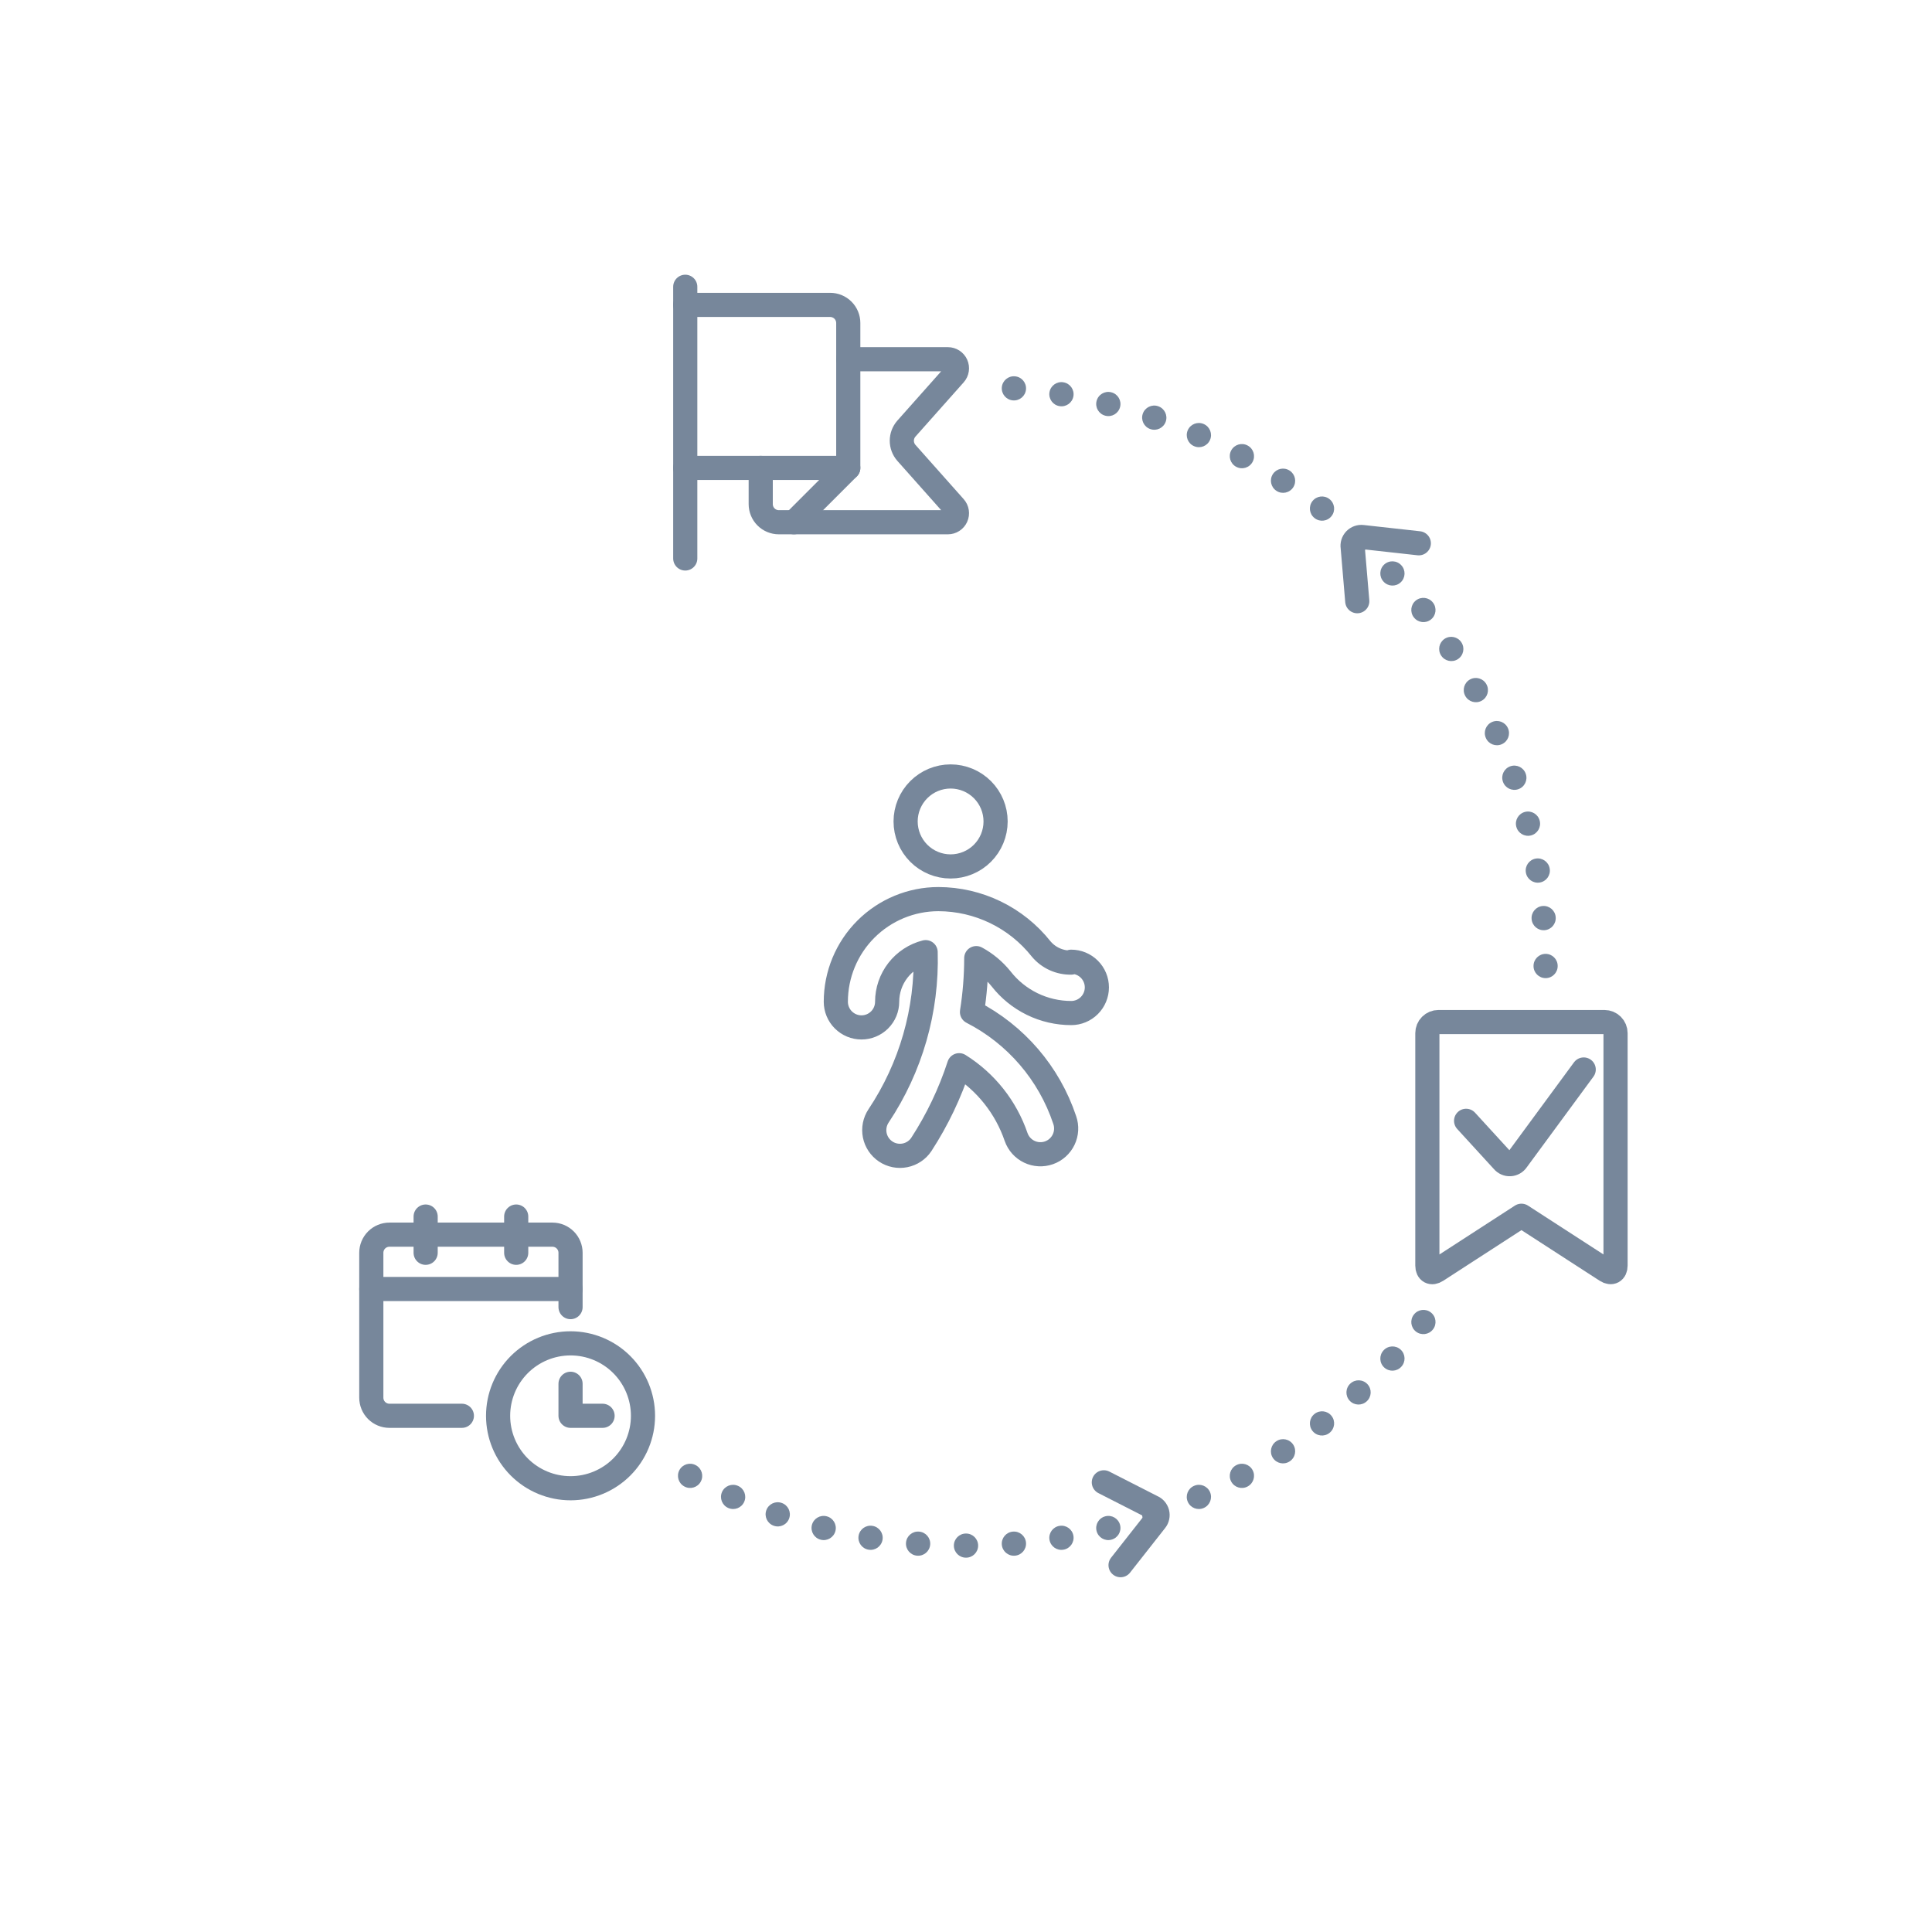<?xml version="1.0" encoding="UTF-8"?> <svg xmlns="http://www.w3.org/2000/svg" width="160" height="160" viewBox="0 0 160 160" fill="none"><path d="M38.25 117.25H32.25C31.852 117.25 31.471 117.092 31.189 116.811C30.908 116.529 30.75 116.148 30.75 115.75V103.75C30.75 103.352 30.908 102.971 31.189 102.689C31.471 102.408 31.852 102.25 32.25 102.25H45.75C46.148 102.25 46.529 102.408 46.811 102.689C47.092 102.971 47.25 103.352 47.25 103.75V108.25" stroke="#77879B" stroke-width="2" stroke-linecap="round" stroke-linejoin="round"></path><path d="M30.75 106.75H47.25" stroke="#77879B" stroke-width="2" stroke-linecap="round" stroke-linejoin="round"></path><path d="M35.25 103.75V100.75" stroke="#77879B" stroke-width="2" stroke-linecap="round" stroke-linejoin="round"></path><path d="M42.75 103.75V100.75" stroke="#77879B" stroke-width="2" stroke-linecap="round" stroke-linejoin="round"></path><path d="M41.25 117.25C41.25 118.841 41.882 120.367 43.007 121.493C44.133 122.618 45.659 123.25 47.25 123.25C48.841 123.25 50.367 122.618 51.493 121.493C52.618 120.367 53.25 118.841 53.25 117.25C53.25 115.659 52.618 114.133 51.493 113.007C50.367 111.882 48.841 111.25 47.25 111.25C45.659 111.25 44.133 111.882 43.007 113.007C41.882 114.133 41.25 115.659 41.25 117.25Z" stroke="#77879B" stroke-width="2" stroke-linecap="round" stroke-linejoin="round"></path><path d="M49.902 117.25H47.25V114.599" stroke="#77879B" stroke-width="2" stroke-linecap="round" stroke-linejoin="round"></path><path d="M56.75 23.75V46.25" stroke="#77879B" stroke-width="2" stroke-linecap="round" stroke-linejoin="round"></path><path d="M56.75 25.25H68.75C69.148 25.25 69.529 25.408 69.811 25.689C70.092 25.971 70.25 26.352 70.25 26.75V38.75H56.75" stroke="#77879B" stroke-width="2" stroke-linecap="round" stroke-linejoin="round"></path><path d="M65.75 43.25L70.25 38.75" stroke="#77879B" stroke-width="2" stroke-linecap="round" stroke-linejoin="round"></path><path d="M70.25 29.75H78.5C78.645 29.75 78.787 29.792 78.908 29.87C79.03 29.949 79.126 30.061 79.185 30.193C79.245 30.326 79.264 30.472 79.242 30.615C79.22 30.758 79.157 30.892 79.06 31L75.06 35.5C74.818 35.777 74.685 36.132 74.685 36.5C74.685 36.868 74.818 37.223 75.06 37.5L79.06 42C79.157 42.108 79.22 42.242 79.242 42.385C79.264 42.528 79.245 42.674 79.185 42.807C79.126 42.939 79.03 43.051 78.908 43.13C78.787 43.208 78.645 43.25 78.5 43.25H64.5C64.102 43.25 63.721 43.092 63.439 42.811C63.158 42.529 63 42.148 63 41.75V38.75" stroke="#77879B" stroke-width="2" stroke-linecap="round" stroke-linejoin="round"></path><path d="M74.999 68.029C74.999 69.017 75.392 69.965 76.091 70.664C76.789 71.362 77.737 71.755 78.725 71.755C79.713 71.755 80.661 71.362 81.36 70.664C82.058 69.965 82.451 69.017 82.451 68.029C82.451 67.041 82.058 66.093 81.36 65.395C80.661 64.696 79.713 64.303 78.725 64.303C77.737 64.303 76.789 64.696 76.091 65.395C75.392 66.093 74.999 67.041 74.999 68.029Z" stroke="#77879B" stroke-width="2" stroke-linecap="round" stroke-linejoin="round"></path><path d="M88.713 79.717C88.239 79.727 87.768 79.63 87.337 79.434C86.905 79.238 86.523 78.947 86.219 78.583C85.203 77.302 83.912 76.265 82.44 75.551C80.968 74.838 79.355 74.465 77.719 74.461C75.465 74.461 73.303 75.356 71.709 76.95C70.115 78.544 69.219 80.707 69.219 82.961C69.219 83.524 69.443 84.065 69.842 84.463C70.24 84.862 70.781 85.086 71.344 85.086C71.908 85.086 72.448 84.862 72.847 84.463C73.245 84.065 73.469 83.524 73.469 82.961C73.471 82.02 73.784 81.106 74.361 80.362C74.938 79.619 75.746 79.088 76.657 78.853C76.794 83.666 75.433 88.404 72.761 92.41C72.447 92.88 72.333 93.455 72.443 94.009C72.553 94.563 72.879 95.05 73.349 95.364C73.818 95.677 74.394 95.792 74.947 95.681C75.501 95.571 75.989 95.246 76.302 94.776C77.627 92.735 78.679 90.53 79.433 88.217C81.643 89.599 83.309 91.7 84.151 94.167C84.244 94.431 84.388 94.674 84.575 94.883C84.762 95.091 84.988 95.261 85.241 95.382C85.493 95.503 85.767 95.573 86.047 95.588C86.327 95.603 86.607 95.563 86.871 95.47C87.135 95.377 87.378 95.233 87.587 95.046C87.795 94.859 87.965 94.632 88.086 94.38C88.207 94.127 88.277 93.853 88.292 93.574C88.307 93.294 88.267 93.014 88.174 92.75C86.883 88.88 84.127 85.671 80.496 83.811C80.73 82.335 80.848 80.843 80.85 79.348C81.641 79.778 82.34 80.361 82.904 81.062C83.593 81.945 84.475 82.659 85.481 83.15C86.487 83.641 87.593 83.896 88.713 83.896C89.276 83.896 89.817 83.672 90.215 83.273C90.614 82.875 90.838 82.334 90.838 81.771C90.838 81.207 90.614 80.667 90.215 80.268C89.817 79.87 89.276 79.646 88.713 79.646V79.717Z" stroke="#77879B" stroke-width="2" stroke-linecap="round" stroke-linejoin="round"></path><path fill-rule="evenodd" clip-rule="evenodd" d="M82.966 32.08C83.011 31.529 83.493 31.119 84.044 31.165L84.054 31.165C84.604 31.21 85.014 31.693 84.969 32.244C84.924 32.794 84.441 33.204 83.891 33.159L83.881 33.158C83.331 33.113 82.921 32.63 82.966 32.08ZM86.913 32.483C87.003 31.939 87.518 31.57 88.063 31.66L88.073 31.662C88.618 31.752 88.986 32.267 88.896 32.812C88.805 33.357 88.29 33.725 87.746 33.635L87.736 33.633C87.191 33.543 86.823 33.028 86.913 32.483ZM90.813 33.212C90.948 32.676 91.492 32.352 92.027 32.487L92.037 32.49C92.572 32.625 92.897 33.169 92.761 33.704C92.626 34.239 92.082 34.564 91.547 34.429L91.538 34.426C91.002 34.291 90.678 33.748 90.813 33.212ZM94.641 34.263C94.82 33.74 95.389 33.462 95.911 33.641L95.921 33.645C96.443 33.824 96.721 34.393 96.542 34.915C96.362 35.438 95.793 35.716 95.271 35.536L95.262 35.533C94.74 35.354 94.461 34.785 94.641 34.263ZM98.366 35.628C98.588 35.122 99.178 34.892 99.684 35.114L99.693 35.118C100.199 35.341 100.429 35.931 100.207 36.436C99.984 36.942 99.394 37.172 98.889 36.949L98.88 36.946C98.374 36.724 98.144 36.133 98.366 35.628ZM101.966 37.298C102.229 36.812 102.836 36.632 103.321 36.895L103.33 36.9C103.816 37.163 103.996 37.77 103.732 38.256C103.469 38.741 102.862 38.921 102.377 38.658L102.368 38.654C101.883 38.39 101.702 37.783 101.966 37.298ZM105.415 39.261C105.718 38.799 106.338 38.669 106.8 38.972L106.808 38.977C107.27 39.28 107.399 39.9 107.097 40.362C106.794 40.824 106.174 40.953 105.712 40.651L105.704 40.645C105.242 40.343 105.113 39.723 105.415 39.261ZM108.691 41.502C109.03 41.066 109.658 40.988 110.094 41.327L110.102 41.334C110.538 41.673 110.615 42.302 110.276 42.737C109.936 43.173 109.308 43.251 108.872 42.911L108.865 42.905C108.429 42.566 108.351 41.937 108.691 41.502ZM111.77 44.004C112.144 43.598 112.777 43.572 113.183 43.946L113.191 43.953C113.597 44.327 113.623 44.96 113.249 45.366C112.874 45.772 112.242 45.798 111.836 45.424L111.828 45.417C111.422 45.043 111.396 44.41 111.77 44.004ZM114.634 46.751C115.04 46.377 115.673 46.403 116.047 46.809L116.054 46.817C116.428 47.223 116.402 47.856 115.996 48.23C115.59 48.604 114.957 48.578 114.583 48.172L114.576 48.164C114.202 47.758 114.228 47.126 114.634 46.751ZM117.263 49.724C117.698 49.385 118.327 49.462 118.666 49.898L118.673 49.906C119.012 50.342 118.934 50.97 118.498 51.309C118.063 51.649 117.434 51.571 117.095 51.135L117.089 51.128C116.749 50.692 116.827 50.064 117.263 49.724ZM119.638 52.903C120.1 52.6 120.72 52.73 121.023 53.192L121.028 53.2C121.331 53.662 121.201 54.282 120.739 54.585C120.277 54.887 119.657 54.758 119.355 54.296L119.349 54.288C119.047 53.825 119.176 53.206 119.638 52.903ZM121.744 56.267C122.23 56.004 122.837 56.184 123.1 56.67L123.105 56.679C123.368 57.164 123.188 57.771 122.702 58.034C122.217 58.297 121.61 58.117 121.346 57.632L121.342 57.623C121.078 57.138 121.259 56.531 121.744 56.267ZM123.564 59.793C124.069 59.571 124.659 59.801 124.882 60.307L124.886 60.316C125.108 60.822 124.878 61.411 124.372 61.633C123.866 61.856 123.276 61.626 123.054 61.12L123.051 61.111C122.828 60.605 123.058 60.016 123.564 59.793ZM125.085 63.458C125.607 63.279 126.176 63.557 126.355 64.079L126.359 64.089C126.538 64.611 126.26 65.18 125.737 65.359C125.215 65.539 124.646 65.26 124.467 64.738L124.464 64.729C124.284 64.207 124.562 63.638 125.085 63.458ZM126.296 67.238C126.831 67.103 127.375 67.428 127.51 67.963L127.513 67.973C127.648 68.508 127.323 69.052 126.788 69.187C126.252 69.322 125.709 68.998 125.574 68.462L125.571 68.453C125.436 67.917 125.76 67.374 126.296 67.238ZM127.188 71.104C127.733 71.014 128.248 71.382 128.338 71.927L128.34 71.937C128.43 72.482 128.061 72.997 127.516 73.087C126.972 73.177 126.457 72.809 126.367 72.264L126.365 72.254C126.275 71.71 126.643 71.195 127.188 71.104ZM127.756 75.031C128.307 74.986 128.79 75.395 128.835 75.946L128.835 75.956C128.88 76.507 128.471 76.989 127.92 77.034C127.37 77.079 126.887 76.669 126.842 76.119L126.841 76.109C126.796 75.559 127.206 75.076 127.756 75.031ZM128 78.995C128.552 78.995 129 79.443 129 79.995V80.005C129 80.557 128.552 81.005 128 81.005C127.448 81.005 127 80.557 127 80.005V79.995C127 79.443 127.448 78.995 128 78.995ZM118.498 108.691C118.934 109.03 119.012 109.658 118.673 110.094L118.666 110.102C118.327 110.537 117.698 110.615 117.263 110.276C116.827 109.936 116.749 109.308 117.089 108.872L117.095 108.865C117.434 108.429 118.063 108.351 118.498 108.691ZM115.996 111.77C116.402 112.144 116.428 112.777 116.054 113.183L116.047 113.191C115.673 113.597 115.04 113.623 114.634 113.249C114.228 112.874 114.202 112.242 114.576 111.836L114.583 111.828C114.957 111.422 115.59 111.396 115.996 111.77ZM113.249 114.634C113.623 115.04 113.597 115.673 113.191 116.047L113.183 116.054C112.777 116.428 112.144 116.402 111.77 115.996C111.396 115.59 111.422 114.957 111.828 114.583L111.836 114.576C112.242 114.202 112.874 114.228 113.249 114.634ZM110.276 117.263C110.615 117.698 110.538 118.327 110.102 118.666L110.094 118.673C109.658 119.012 109.03 118.934 108.691 118.498C108.351 118.063 108.429 117.434 108.865 117.095L108.872 117.089C109.308 116.749 109.936 116.827 110.276 117.263ZM107.097 119.638C107.399 120.1 107.27 120.72 106.808 121.023L106.8 121.028C106.338 121.331 105.718 121.201 105.415 120.739C105.113 120.277 105.242 119.657 105.704 119.355L105.712 119.349C106.174 119.047 106.794 119.176 107.097 119.638ZM56.267 121.744C56.531 121.259 57.138 121.078 57.623 121.342L57.632 121.346C58.117 121.61 58.297 122.217 58.034 122.702C57.771 123.188 57.164 123.368 56.679 123.105L56.67 123.1C56.184 122.837 56.004 122.229 56.267 121.744ZM103.732 121.744C103.996 122.229 103.816 122.837 103.33 123.1L103.321 123.105C102.836 123.368 102.229 123.188 101.966 122.702C101.702 122.217 101.883 121.61 102.368 121.346L102.377 121.342C102.862 121.078 103.469 121.259 103.732 121.744ZM59.793 123.564C60.016 123.058 60.605 122.828 61.111 123.051L61.12 123.054C61.626 123.276 61.856 123.866 61.633 124.372C61.411 124.878 60.822 125.108 60.316 124.886L60.307 124.882C59.801 124.659 59.571 124.069 59.793 123.564ZM100.207 123.564C100.429 124.069 100.199 124.659 99.693 124.882L99.684 124.886C99.178 125.108 98.588 124.878 98.366 124.372C98.144 123.866 98.374 123.276 98.88 123.054L98.889 123.051C99.394 122.828 99.984 123.058 100.207 123.564ZM63.458 125.085C63.638 124.562 64.207 124.284 64.729 124.464L64.738 124.467C65.26 124.646 65.539 125.215 65.359 125.737C65.18 126.26 64.611 126.538 64.089 126.359L64.079 126.355C63.557 126.176 63.279 125.607 63.458 125.085ZM96.542 125.085C96.721 125.607 96.443 126.176 95.921 126.355L95.911 126.359C95.389 126.538 94.82 126.26 94.641 125.737C94.461 125.215 94.74 124.646 95.262 124.467L95.271 124.464C95.793 124.284 96.362 124.562 96.542 125.085ZM67.238 126.296C67.374 125.76 67.917 125.436 68.453 125.571L68.462 125.574C68.998 125.709 69.322 126.252 69.187 126.788C69.052 127.323 68.508 127.648 67.973 127.513L67.963 127.51C67.428 127.375 67.103 126.831 67.238 126.296ZM92.761 126.296C92.897 126.831 92.572 127.375 92.037 127.51L92.027 127.513C91.492 127.648 90.948 127.323 90.813 126.788C90.678 126.252 91.002 125.709 91.538 125.574L91.547 125.571C92.082 125.436 92.626 125.76 92.761 126.296ZM71.104 127.188C71.195 126.643 71.71 126.275 72.254 126.365L72.264 126.367C72.809 126.457 73.177 126.972 73.087 127.516C72.997 128.061 72.482 128.43 71.937 128.34L71.927 128.338C71.382 128.248 71.014 127.733 71.104 127.188ZM88.896 127.188C88.986 127.733 88.618 128.248 88.073 128.338L88.063 128.34C87.518 128.43 87.003 128.061 86.913 127.516C86.823 126.972 87.191 126.457 87.736 126.367L87.746 126.365C88.29 126.275 88.805 126.643 88.896 127.188ZM75.031 127.756C75.076 127.206 75.559 126.796 76.109 126.841L76.119 126.842C76.669 126.887 77.079 127.37 77.034 127.92C76.989 128.471 76.507 128.88 75.956 128.835L75.946 128.835C75.395 128.79 74.986 128.307 75.031 127.756ZM84.969 127.756C85.014 128.307 84.604 128.79 84.054 128.835L84.044 128.835C83.493 128.88 83.011 128.471 82.966 127.92C82.921 127.37 83.331 126.887 83.881 126.842L83.891 126.841C84.441 126.796 84.924 127.206 84.969 127.756ZM78.995 128C78.995 127.448 79.443 127 79.995 127H80.005C80.557 127 81.005 127.448 81.005 128C81.005 128.552 80.557 129 80.005 129H79.995C79.443 129 78.995 128.552 78.995 128Z" fill="#77879B"></path><path d="M133.792 104.808C133.792 105.312 133.445 105.5 133.022 105.227L126 100.683L118.978 105.23C118.555 105.505 118.208 105.315 118.208 104.811V85.558C118.208 85.315 118.305 85.082 118.477 84.91C118.649 84.738 118.882 84.642 119.125 84.642H132.875C133.118 84.642 133.351 84.738 133.523 84.91C133.695 85.082 133.792 85.315 133.792 85.558V104.808Z" stroke="#77879B" stroke-width="2" stroke-linecap="round" stroke-linejoin="round"></path><path d="M131.156 88.571L125.627 96.088C125.564 96.182 125.48 96.26 125.382 96.316C125.284 96.373 125.174 96.405 125.061 96.411C124.948 96.417 124.835 96.397 124.732 96.351C124.628 96.306 124.536 96.237 124.464 96.15L121.417 92.821" stroke="#77879B" stroke-width="2" stroke-linecap="round" stroke-linejoin="round"></path><path d="M91.415 122.76L95.414 124.799C95.519 124.842 95.612 124.908 95.686 124.993C95.761 125.079 95.814 125.18 95.843 125.29C95.871 125.399 95.873 125.514 95.849 125.624C95.826 125.735 95.776 125.838 95.705 125.927L92.8 129.621" stroke="#77879B" stroke-width="2" stroke-linecap="round" stroke-linejoin="round"></path><path d="M112.403 49.789L112.024 45.316C112.005 45.205 112.013 45.09 112.046 44.982C112.079 44.874 112.137 44.775 112.215 44.693C112.293 44.611 112.389 44.549 112.496 44.511C112.602 44.473 112.716 44.46 112.828 44.474L117.5 44.992" stroke="#77879B" stroke-width="2" stroke-linecap="round" stroke-linejoin="round"></path></svg> 